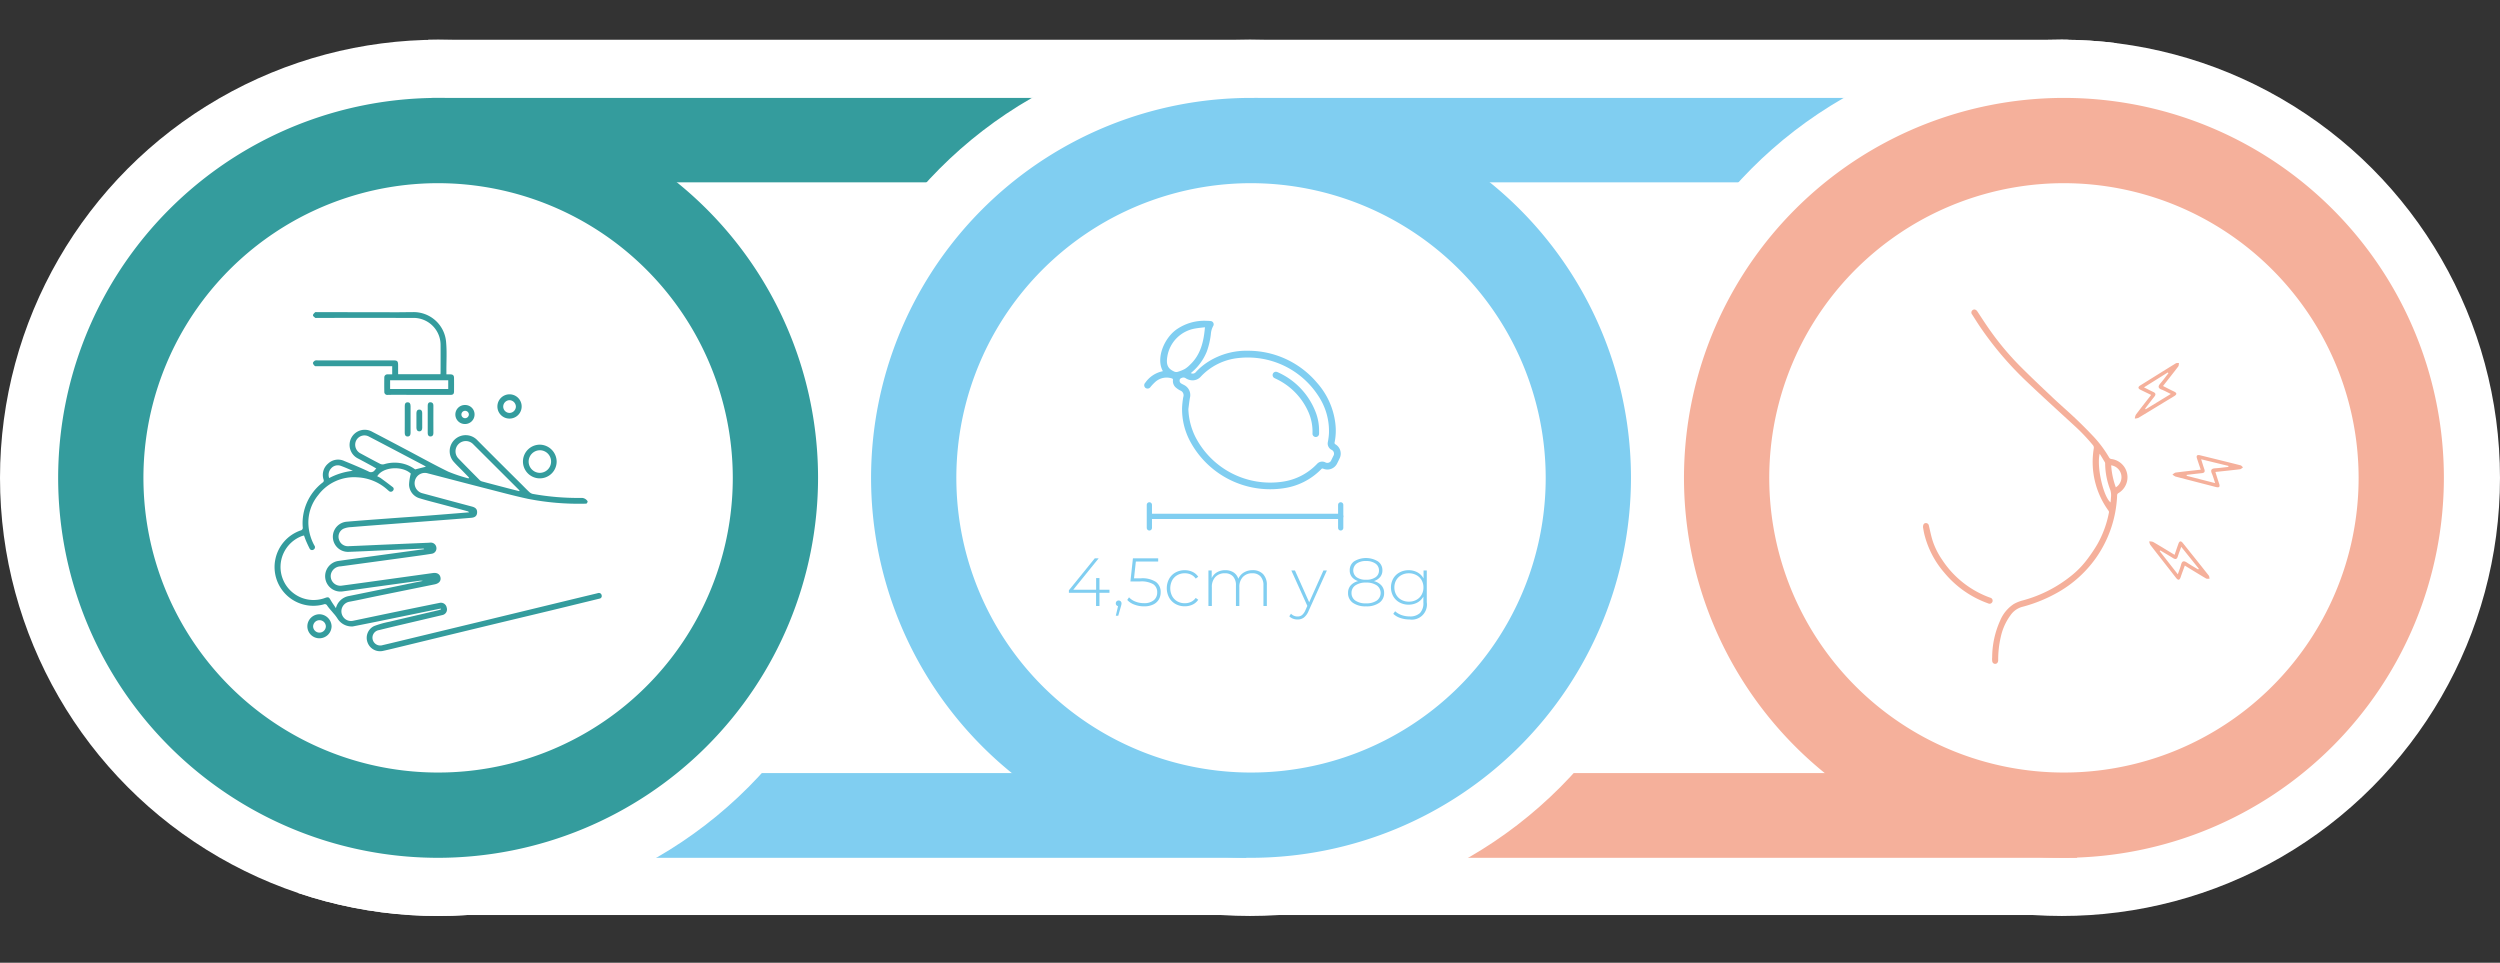 <svg xmlns="http://www.w3.org/2000/svg" xmlns:xlink="http://www.w3.org/1999/xlink" width="477.449" height="183.857" viewBox="0 0 477.449 183.857"><rect x="0" y="0" width="477.449" height="183.857" fill="#333333" stroke="none"/><defs><clipPath id="clip-path"><path id="Trazado_1326" data-name="Trazado 1326" d="M149.362,392.155l-41.143,71.679,101.571-3.857,15.429-44.036Z" fill="none"></path></clipPath><clipPath id="clip-path-2"><path id="Trazado_1328" data-name="Trazado 1328" d="M408.434,289.3,371.469,328.19l54,21.536,42.75-69.75Z" fill="none"></path></clipPath></defs><g id="semana_11_img" transform="translate(-58.914 -279.976)"><rect id="Rect&#xE1;ngulo_155" data-name="Rect&#xE1;ngulo 155" width="313.286" height="167.16" transform="translate(140.683 287.567)" fill="#fff"></rect><circle id="Elipse_128" data-name="Elipse 128" cx="83.671" cy="83.671" r="83.671" transform="translate(58.914 287.567)" fill="#fff"></circle><rect id="Rect&#xE1;ngulo_156" data-name="Rect&#xE1;ngulo 156" width="156.463" height="16.122" transform="translate(141.474 298.676)" fill="#349c9d"></rect><circle id="Elipse_129" data-name="Elipse 129" cx="83.671" cy="83.671" r="83.671" transform="translate(369.019 287.567)" fill="#fff"></circle><rect id="Rect&#xE1;ngulo_157" data-name="Rect&#xE1;ngulo 157" width="158.138" height="16.181" transform="translate(297.469 427.619)" fill="#f5b09b"></rect><circle id="Elipse_130" data-name="Elipse 130" cx="83.671" cy="83.671" r="83.671" transform="translate(213.966 287.567)" fill="#fff"></circle><rect id="Rect&#xE1;ngulo_158" data-name="Rect&#xE1;ngulo 158" width="158.138" height="16.181" transform="translate(138.789 427.619)" fill="#80cef1"></rect><rect id="Rect&#xE1;ngulo_159" data-name="Rect&#xE1;ngulo 159" width="156.463" height="16.122" transform="translate(298.473 298.676)" fill="#80cef1"></rect><g id="Grupo_660" data-name="Grupo 660"><path id="Trazado_1325" data-name="Trazado 1325" d="M297.836,443.8a72.562,72.562,0,1,1,72.56-72.562A72.645,72.645,0,0,1,297.836,443.8Zm0-128.84a56.278,56.278,0,1,0,56.276,56.278A56.341,56.341,0,0,0,297.836,314.96Z" fill="#80cef1"></path></g><g id="Grupo_662" data-name="Grupo 662"><g id="Grupo_661" data-name="Grupo 661" clip-path="url(#clip-path)"><circle id="Elipse_131" data-name="Elipse 131" cx="83.671" cy="83.671" r="83.671" transform="translate(58.914 287.567)" fill="#fff"></circle></g></g><g id="Grupo_663" data-name="Grupo 663"><path id="Trazado_1327" data-name="Trazado 1327" d="M142.586,443.8a72.562,72.562,0,1,1,72.56-72.562A72.645,72.645,0,0,1,142.586,443.8Zm0-128.84a56.278,56.278,0,1,0,56.276,56.278A56.341,56.341,0,0,0,142.586,314.96Z" fill="#349c9d"></path></g><g id="Grupo_665" data-name="Grupo 665"><g id="Grupo_664" data-name="Grupo 664" clip-path="url(#clip-path-2)"><circle id="Elipse_132" data-name="Elipse 132" cx="83.671" cy="83.671" r="83.671" transform="translate(369.019 287.567)" fill="#fff"></circle></g></g><g id="Grupo_667" data-name="Grupo 667"><g id="Grupo_666" data-name="Grupo 666"><path id="Trazado_1329" data-name="Trazado 1329" d="M453.086,443.8a72.562,72.562,0,1,1,72.56-72.562A72.645,72.645,0,0,1,453.086,443.8Zm0-128.84a56.278,56.278,0,1,0,56.276,56.278A56.341,56.341,0,0,0,453.086,314.96Z" fill="#f5b09b"></path></g></g><g id="Grupo_668" data-name="Grupo 668"><path id="Trazado_1330" data-name="Trazado 1330" d="M270.8,393.19h-1.91v2.522h-.651V393.19h-5.187v-.481l4.94-6.1h.741l-4.849,5.993h4.368v-2.223h.638v2.223h1.91Z" fill="#80cef1"></path><path id="Trazado_1331" data-name="Trazado 1331" d="M272.945,394.822a.534.534,0,0,1,.156.383,1.21,1.21,0,0,1-.033.273c-.021.1-.049.2-.085.325l-.506,1.768h-.468l.429-1.833a.6.6,0,0,1-.312-.188.511.511,0,0,1-.117-.345.533.533,0,0,1,.546-.546A.52.52,0,0,1,272.945,394.822Z" fill="#80cef1"></path><path id="Trazado_1332" data-name="Trazado 1332" d="M279.679,391.117a2.347,2.347,0,0,1,.9,1.969,2.673,2.673,0,0,1-.357,1.385,2.471,2.471,0,0,1-1.072.955,3.947,3.947,0,0,1-1.755.351,5.024,5.024,0,0,1-1.853-.338,3.409,3.409,0,0,1-1.346-.884l.338-.507a3.093,3.093,0,0,0,1.19.806,4.324,4.324,0,0,0,1.658.312,2.816,2.816,0,0,0,1.878-.559,1.865,1.865,0,0,0,.656-1.495,1.8,1.8,0,0,0-.747-1.56,4.476,4.476,0,0,0-2.516-.533H274.8l.48-4.407h4.823v.6h-4.263l-.352,3.211h1.3A4.743,4.743,0,0,1,279.679,391.117Z" fill="#80cef1"></path><path id="Trazado_1333" data-name="Trazado 1333" d="M283.409,395.322a3.161,3.161,0,0,1-1.221-1.228,3.8,3.8,0,0,1,0-3.562,3.126,3.126,0,0,1,1.221-1.222,3.563,3.563,0,0,1,1.769-.436,3.409,3.409,0,0,1,1.488.319,2.684,2.684,0,0,1,1.085.929l-.48.352a2.311,2.311,0,0,0-.9-.761,2.765,2.765,0,0,0-1.189-.254,2.836,2.836,0,0,0-1.424.358,2.533,2.533,0,0,0-.988,1.007,3.3,3.3,0,0,0,0,2.99,2.535,2.535,0,0,0,.988,1.008,2.835,2.835,0,0,0,1.424.357,2.765,2.765,0,0,0,1.189-.253,2.32,2.32,0,0,0,.9-.761l.48.352a2.692,2.692,0,0,1-1.085.929,3.422,3.422,0,0,1-1.488.318A3.525,3.525,0,0,1,283.409,395.322Z" fill="#80cef1"></path><path id="Trazado_1334" data-name="Trazado 1334" d="M300.134,389.615a2.937,2.937,0,0,1,.721,2.132v3.965h-.65V391.8a2.457,2.457,0,0,0-.559-1.741,2.03,2.03,0,0,0-1.56-.6,2.369,2.369,0,0,0-1.814.715,2.7,2.7,0,0,0-.668,1.925v3.613h-.651V391.8a2.461,2.461,0,0,0-.558-1.741,2.033,2.033,0,0,0-1.561-.6,2.365,2.365,0,0,0-1.813.715,2.7,2.7,0,0,0-.669,1.925v3.613H289.7v-6.786h.624v1.456a2.513,2.513,0,0,1,1.008-1.111,3.07,3.07,0,0,1,1.592-.4,2.83,2.83,0,0,1,1.567.416,2.262,2.262,0,0,1,.916,1.222,2.65,2.65,0,0,1,1.06-1.2,3.163,3.163,0,0,1,1.683-.442A2.645,2.645,0,0,1,300.134,389.615Z" fill="#80cef1"></path><path id="Trazado_1335" data-name="Trazado 1335" d="M312.321,388.926l-3.484,7.709a3.059,3.059,0,0,1-.9,1.274,2,2,0,0,1-1.216.378,2.438,2.438,0,0,1-.877-.157,1.856,1.856,0,0,1-.7-.455l.324-.493a1.7,1.7,0,0,0,1.261.532,1.334,1.334,0,0,0,.845-.273,2.451,2.451,0,0,0,.651-.936l.363-.819-3.055-6.76h.689L308.941,395l2.717-6.071Z" fill="#80cef1"></path><path id="Trazado_1336" data-name="Trazado 1336" d="M322.74,391.787a2.085,2.085,0,0,1,.514,1.429,2.209,2.209,0,0,1-.923,1.879,4.181,4.181,0,0,1-2.535.682,4.132,4.132,0,0,1-2.516-.682,2.216,2.216,0,0,1-.916-1.879,2.118,2.118,0,0,1,.5-1.436,2.769,2.769,0,0,1,1.437-.825,2.5,2.5,0,0,1-1.2-.781,1.975,1.975,0,0,1-.416-1.274,2.033,2.033,0,0,1,.845-1.722,4.373,4.373,0,0,1,4.537.007,2.023,2.023,0,0,1,.858,1.715,1.967,1.967,0,0,1-.422,1.268,2.522,2.522,0,0,1-1.216.787A2.813,2.813,0,0,1,322.74,391.787Zm-.889,2.885a1.79,1.79,0,0,0,0-2.9,3.471,3.471,0,0,0-2.055-.533,3.409,3.409,0,0,0-2.034.533,1.69,1.69,0,0,0-.735,1.443,1.708,1.708,0,0,0,.728,1.456,3.4,3.4,0,0,0,2.041.533A3.463,3.463,0,0,0,321.851,394.672ZM318,390.213a2.95,2.95,0,0,0,1.8.481,3.046,3.046,0,0,0,1.813-.474,1.513,1.513,0,0,0,.658-1.294,1.549,1.549,0,0,0-.67-1.319,3,3,0,0,0-1.8-.487,2.96,2.96,0,0,0-1.787.481,1.638,1.638,0,0,0-.013,2.612Z" fill="#80cef1"></path><path id="Trazado_1337" data-name="Trazado 1337" d="M331.4,388.926v6.058a2.89,2.89,0,0,1-3.289,3.3,5.39,5.39,0,0,1-1.768-.287,3.428,3.428,0,0,1-1.339-.793l.351-.494a3.573,3.573,0,0,0,1.222.728,4.4,4.4,0,0,0,1.521.26,2.745,2.745,0,0,0,2-.643,2.705,2.705,0,0,0,.65-2v-1.144a2.869,2.869,0,0,1-1.157,1.144,3.423,3.423,0,0,1-1.664.4,3.525,3.525,0,0,1-1.722-.422A3.1,3.1,0,0,1,325,393.866a3.5,3.5,0,0,1,0-3.406,3.063,3.063,0,0,1,1.216-1.17,3.577,3.577,0,0,1,1.722-.416,3.444,3.444,0,0,1,1.69.416,2.841,2.841,0,0,1,1.157,1.17v-1.534Zm-1.989,5.61a2.494,2.494,0,0,0,.994-.962,2.765,2.765,0,0,0,.358-1.41,2.736,2.736,0,0,0-.358-1.4,2.511,2.511,0,0,0-.994-.955,2.954,2.954,0,0,0-1.43-.345,2.91,2.91,0,0,0-1.423.345,2.53,2.53,0,0,0-.989.955,2.736,2.736,0,0,0-.357,1.4,2.765,2.765,0,0,0,.357,1.41,2.514,2.514,0,0,0,.989.962,2.909,2.909,0,0,0,1.423.344A2.953,2.953,0,0,0,329.416,394.536Z" fill="#80cef1"></path></g><g id="Grupo_669" data-name="Grupo 669"><path id="Trazado_1338" data-name="Trazado 1338" d="M280.994,350.847c-1.342-2.4.2-6.185,2.535-7.9a9.287,9.287,0,0,1,5.854-1.7,6.661,6.661,0,0,1,.72.04.629.629,0,0,1,.509.951,3.729,3.729,0,0,0-.447,1.55,14.935,14.935,0,0,1-.762,3.292A10.171,10.171,0,0,1,286.6,351c-.083.074-.168.146-.263.229a.751.751,0,0,0,.977-.212,11.73,11.73,0,0,1,2.489-2.045,13.652,13.652,0,0,1,7.536-2.009,17.2,17.2,0,0,1,13.073,6.086,14.2,14.2,0,0,1,3.526,7.8,11.155,11.155,0,0,1-.137,3.59.322.322,0,0,0,.167.4,2.066,2.066,0,0,1,.768,2.717c-.148.312-.3.623-.456.929a2.063,2.063,0,0,1-2.634,1.011.311.311,0,0,0-.4.083,12.469,12.469,0,0,1-7.049,3.621,17.344,17.344,0,0,1-18-8.956,13.011,13.011,0,0,1-1.529-6.43,15.651,15.651,0,0,1,.23-2.021.971.971,0,0,0-.6-1.247,4.313,4.313,0,0,1-.916-.641,1.643,1.643,0,0,1-.459-1.325c.017-.235-.068-.3-.272-.353a3.239,3.239,0,0,0-3.085.673,9.3,9.3,0,0,0-.926.976.669.669,0,0,1-.959.183.655.655,0,0,1-.053-.973,5.348,5.348,0,0,1,3.282-2.2A.411.411,0,0,0,280.994,350.847Zm4.875,7.257a12.811,12.811,0,0,0,1.334,5.3,16.076,16.076,0,0,0,16.661,8.565,11.274,11.274,0,0,0,6.569-3.387,1.321,1.321,0,0,1,1.578-.313.807.807,0,0,0,1.164-.438q.191-.378.373-.76a.819.819,0,0,0-.375-1.211,1.351,1.351,0,0,1-.66-1.495,13.262,13.262,0,0,0,.2-1.522,12.083,12.083,0,0,0-2.036-7.278,16.056,16.056,0,0,0-15.235-7.214,11.411,11.411,0,0,0-7.21,3.564,2.11,2.11,0,0,1-1.559.7,2.449,2.449,0,0,1-1.329-.415.768.768,0,0,0-.711-.065c-.229.081-.4.181-.43.433a.62.62,0,0,0,.3.645c.167.106.35.188.525.282a2.146,2.146,0,0,1,1.143,2.444C286.036,356.651,285.967,357.38,285.869,358.1Zm3.166-15.63c-.62.078-1.224.123-1.815.233a6.467,6.467,0,0,0-5.363,5.32c-.27,1.581.074,2.326,1.244,2.88a1.021,1.021,0,0,0,.659.1,7.13,7.13,0,0,0,1.439-.57,5.145,5.145,0,0,0,.969-.789C288.223,347.73,288.8,345.21,289.035,342.474Z" fill="#80cef1"></path><path id="Trazado_1339" data-name="Trazado 1339" d="M310.831,362.166c0,.22.01.44,0,.658a.63.63,0,1,1-1.259-.049,9.3,9.3,0,0,0-.709-3.949,12.6,12.6,0,0,0-6.054-6.4c-.166-.087-.34-.16-.505-.251a.634.634,0,0,1,.477-1.17.78.78,0,0,1,.146.055,13.733,13.733,0,0,1,7.313,7.791A9.622,9.622,0,0,1,310.831,362.166Z" fill="#80cef1"></path></g><g id="Grupo_670" data-name="Grupo 670"><path id="Trazado_1340" data-name="Trazado 1340" d="M143.088,396.2c-.823.167-1.647.332-2.47.5q-4.741.972-9.482,1.944-2.417.492-4.838.967a3.2,3.2,0,0,1-2.946-1.528,7.421,7.421,0,0,0-.775-1.005c-.392-.481-.826-.931-1.176-1.44a.494.494,0,0,0-.655-.24,7.4,7.4,0,0,1-4.447-14.108.523.523,0,0,0,.431-.632,9.8,9.8,0,0,1,3.813-8.535.443.443,0,0,0,.166-.566,2.817,2.817,0,0,1,.867-3.048,2.769,2.769,0,0,1,3.091-.491c1.539.626,3.072,1.271,4.579,1.969a.884.884,0,0,0,1.262-.247,3.549,3.549,0,0,1,.274-.291c-.348-.2-.667-.391-.994-.568-.843-.457-1.685-.917-2.536-1.358a2.893,2.893,0,1,1,2.75-5.089q3.274,1.707,6.536,3.438c2.658,1.4,5.284,2.869,7.985,4.181a30.191,30.191,0,0,0,3.874,1.293l.09-.167c-.412-.424-.822-.85-1.234-1.273-.536-.549-1.1-1.078-1.606-1.648a3.056,3.056,0,1,1,4.482-4.154q4.182,4.2,8.389,8.369c.487.485.961.985,1.466,1.45a1.492,1.492,0,0,0,.677.379,48.876,48.876,0,0,0,9.407.764,1.371,1.371,0,0,1,1.058.626c.05.053-.049.308-.143.412-.066.073-.24.066-.366.067a50.213,50.213,0,0,1-10.878-.927c-2.731-.59-5.43-1.327-8.139-2.017-2.815-.717-5.624-1.458-8.436-2.188-.835-.217-1.669-.44-2.506-.65a1.948,1.948,0,0,0-2.49,1.347,1.977,1.977,0,0,0,1.489,2.459q4.692,1.271,9.389,2.523c.724.194,1.015.524.985,1.149-.029.606-.367.938-1.123,1-2.214.187-4.43.351-6.646.522q-4.015.307-8.032.612c-2.76.212-5.52.416-8.278.647a4.109,4.109,0,0,0-1.475.319,1.7,1.7,0,0,0-.822,2.052,1.754,1.754,0,0,0,1.776,1.269c2.383-.09,4.764-.208,7.146-.31q4.052-.176,8.1-.343c.144-.007.286-.025.43-.029a1.064,1.064,0,0,1,1.147.928,1.041,1.041,0,0,1-.91,1.2c-.82.135-1.643.254-2.467.368q-4.011.557-8.024,1.1-3.445.471-6.89.938a1.948,1.948,0,0,0-1.837,1.431,1.838,1.838,0,0,0,2,2.257q4.537-.612,9.073-1.249,4.2-.582,8.4-1.166c.806-.112,1.343.225,1.445.891.1.649-.313,1.109-1.128,1.275q-5.661,1.149-11.32,2.3c-1.643.336-3.279.711-4.928,1.01a1.855,1.855,0,0,0-1.223,2.886,1.812,1.812,0,0,0,1.874.762c2.547-.532,5.093-1.071,7.641-1.6q4.458-.922,8.919-1.828a1.127,1.127,0,0,1,1.349.914,1.1,1.1,0,0,1-.849,1.422q-4.268,1.011-8.538,2.011-1.771.42-3.54.857a1.461,1.461,0,0,0-1.211,1.8,1.488,1.488,0,0,0,1.907,1.068c1.043-.241,2.083-.495,3.124-.746q8.2-1.977,16.4-3.957,5.776-1.4,11.55-2.8,4.908-1.191,9.819-2.374c.093-.023.185-.052.279-.066a.52.52,0,0,1,.647.423.5.5,0,0,1-.419.643q-1.49.366-2.981.727c-2.109.514-4.217,1.033-6.328,1.541-4.018.968-8.04,1.924-12.057,2.894q-8.176,1.975-16.35,3.963c-1.21.293-2.419.594-3.636.859a2.536,2.536,0,0,1-2.947-1.65,2.492,2.492,0,0,1,1.25-3.091,17.805,17.805,0,0,1,2.935-.832c3.075-.735,6.157-1.446,9.236-2.17.205-.048.4-.124.606-.186Zm-3.182-11.345-.006-.068a1.132,1.132,0,0,0-.227-.038q-2.733.114-5.466.234c-2.909.13-5.818.281-8.728.387a2.885,2.885,0,0,1-.384-5.755c2.964-.259,5.932-.465,8.9-.687,1.866-.14,3.733-.26,5.6-.4,2.265-.172,4.528-.356,6.792-.537.705-.056,1.41-.115,2.115-.172a.587.587,0,0,0-.336-.217q-2.4-.646-4.81-1.287c-1.419-.381-2.849-.726-4.251-1.161a2.792,2.792,0,0,1-2.07-2.611,9.647,9.647,0,0,1,.334-2.119c-1.633-1.542-5.338-1.316-6.413.512a4.448,4.448,0,0,1,.638.326q1.159.842,2.294,1.717a.451.451,0,0,1,.07.714.51.51,0,0,1-.768.049c-.153-.115-.291-.25-.437-.375a9.222,9.222,0,0,0-5.6-2.231,8.531,8.531,0,0,0-7.465,3.39,8.218,8.218,0,0,0-1.852,5.945,9.255,9.255,0,0,0,1.119,3.687.526.526,0,0,1-.168.791.516.516,0,0,1-.765-.258c-.235-.453-.448-.918-.65-1.386-.149-.345-.265-.7-.4-1.064-.156.043-.265.068-.369.1a6.309,6.309,0,1,0,4.392,11.829c.63-.224.742-.158,1.064.409.286.5.631.972,1.008,1.544a3.1,3.1,0,0,1,2.493-2.32q6.06-1.232,12.113-2.485c.668-.137,1.336-.27,2-.4a2.054,2.054,0,0,0-.816,0q-4.132.565-8.265,1.133c-2.042.282-4.082.58-6.125.857a2.939,2.939,0,1,1-.9-5.807c3.039-.434,6.08-.844,9.12-1.261Q136.3,385.347,139.906,384.858Zm18.167-11.078.067-.105c-.072-.08-.141-.164-.217-.24q-4.31-4.3-8.621-8.6a1.961,1.961,0,1,0-2.817,2.728c1.329,1.381,2.681,2.74,4.032,4.1a1.022,1.022,0,0,0,.439.256c1.385.376,2.773.74,4.162,1.1C156.1,373.278,157.088,373.527,158.073,373.78Zm-17.816-4.67c-.127-.079-.269-.181-.423-.262-3.489-1.836-6.975-3.678-10.473-5.5a1.771,1.771,0,0,0-2.557,1.111,1.868,1.868,0,0,0,1,2.13c1.235.671,2.47,1.341,3.721,1.98a1.089,1.089,0,0,0,.747.066,6.886,6.886,0,0,1,3.217-.193,6.443,6.443,0,0,1,2.714,1.185Zm-13.957.783c-.776-.323-1.541-.678-2.332-.959a1.681,1.681,0,0,0-1.834.517,1.79,1.79,0,0,0-.352,1.829A12.518,12.518,0,0,1,126.3,369.893Z" fill="#349c9d"></path><path id="Trazado_1341" data-name="Trazado 1341" d="M133.817,351.467v-1.561h-.525l-13.825,0c-.143,0-.334.04-.419-.035a.953.953,0,0,1-.369-.538c-.007-.159.2-.373.369-.481a1.041,1.041,0,0,1,.515-.051q7.225,0,14.45,0c.781,0,.932.148.933.914,0,.559,0,1.118,0,1.725h8.086c.008-.134.023-.257.023-.379,0-1.711.013-3.422,0-5.132a5.163,5.163,0,0,0-5.278-5.238q-9.143-.008-18.285,0c-.128,0-.293.046-.376-.016-.176-.132-.431-.324-.428-.486,0-.2.225-.4.392-.566.071-.068.244-.038.371-.038q7.68.01,15.36.023c.943,0,1.886-.025,2.83-.021a6.217,6.217,0,0,1,6.478,5.831c.157,1.775.041,3.574.049,5.363,0,.206,0,.412,0,.689.278,0,.526-.007.774,0,.475.016.677.207.682.672q.015,1.3,0,2.593c-.006.483-.185.654-.683.654q-5.136,0-10.272-.012c-.559,0-1.119,0-1.678.016a.576.576,0,0,1-.683-.616c-.019-.9-.017-1.793,0-2.688a.581.581,0,0,1,.647-.617C133.223,351.465,133.493,351.467,133.817,351.467Zm-.4,2.8h11.1V352.6h-11.1Z" fill="#349c9d"></path><path id="Trazado_1342" data-name="Trazado 1342" d="M165.223,368.124a3.217,3.217,0,1,1-3.045-3.22A3.266,3.266,0,0,1,165.223,368.124Zm-5.351.015a2.158,2.158,0,0,0,2.136,2.141,2.159,2.159,0,0,0,.124-4.314A2.172,2.172,0,0,0,159.872,368.139Z" fill="#349c9d"></path><path id="Trazado_1343" data-name="Trazado 1343" d="M156.208,359.917a2.306,2.306,0,0,1-2.3-2.273,2.317,2.317,0,1,1,2.3,2.273Zm1.231-2.276a1.265,1.265,0,0,0-1.208-1.241,1.24,1.24,0,0,0-1.213,1.228,1.212,1.212,0,0,0,1.223,1.208A1.24,1.24,0,0,0,157.439,357.641Z" fill="#349c9d"></path><path id="Trazado_1344" data-name="Trazado 1344" d="M119.866,401.874a2.289,2.289,0,0,1-2.254-2.315,2.32,2.32,0,0,1,2.363-2.272,2.367,2.367,0,0,1,2.266,2.284A2.323,2.323,0,0,1,119.866,401.874Zm1.282-2.279a1.218,1.218,0,0,0-2.435.014,1.209,1.209,0,0,0,1.249,1.184A1.227,1.227,0,0,0,121.148,399.6Z" fill="#349c9d"></path><path id="Trazado_1345" data-name="Trazado 1345" d="M147.744,357.323a1.788,1.788,0,0,1,1.8,1.843,1.813,1.813,0,0,1-1.815,1.788,1.816,1.816,0,1,1,.012-3.631Zm-.019,2.52a.728.728,0,0,0,.734-.716.716.716,0,0,0-.708-.693.7.7,0,1,0-.026,1.409Z" fill="#349c9d"></path><path id="Trazado_1346" data-name="Trazado 1346" d="M136.217,360.1q0-1.3,0-2.593c0-.371.082-.682.533-.7.378-.014.575.228.576.714,0,1.713,0,3.425,0,5.137,0,.392-.158.682-.569.68s-.549-.3-.545-.693C136.223,361.8,136.217,360.946,136.217,360.1Z" fill="#349c9d"></path><path id="Trazado_1347" data-name="Trazado 1347" d="M141.678,360.085c0,.863-.008,1.727.005,2.591.005.383-.148.644-.527.661s-.558-.246-.557-.627q0-2.639,0-5.279c0-.364.133-.651.544-.633.38.016.546.257.54.647C141.669,358.325,141.678,359.2,141.678,360.085Z" fill="#349c9d"></path><path id="Trazado_1348" data-name="Trazado 1348" d="M139.549,360.256c0,.478,0,.956,0,1.434,0,.362-.143.657-.531.664-.411.007-.572-.3-.575-.674-.007-.94-.011-1.88,0-2.82,0-.373.167-.677.588-.66.393.017.52.3.515.67-.006.462,0,.924,0,1.386Z" fill="#349c9d"></path></g><g id="Grupo_675" data-name="Grupo 675"><g id="Grupo_671" data-name="Grupo 671"><path id="Trazado_1349" data-name="Trazado 1349" d="M439.379,405.523A17.176,17.176,0,0,1,440.9,398.5a6.983,6.983,0,0,1,2.6-3.165,7.192,7.192,0,0,1,1.757-.7,25.12,25.12,0,0,0,9.233-4.706,17.27,17.27,0,0,0,3.094-3.206,29.415,29.415,0,0,0,1.869-2.78,19.806,19.806,0,0,0,2.233-6.128.432.432,0,0,0-.088-.3,15.827,15.827,0,0,1-2.806-11.955.747.747,0,0,0-.145-.531,36,36,0,0,0-3.682-3.86c-3.08-2.835-6.186-5.643-9.214-8.532a63.744,63.744,0,0,1-8.53-10.024c-.577-.838-1.112-1.7-1.662-2.56a.575.575,0,0,1,.116-.877c.292-.194.637-.079.875.278.754,1.137,1.487,2.288,2.273,3.4a53.855,53.855,0,0,0,5.759,6.926c2.06,2.075,4.191,4.082,6.317,6.091,1.42,1.343,2.9,2.617,4.325,3.959q1.711,1.619,3.332,3.331a22.273,22.273,0,0,1,3.147,4.171.587.587,0,0,0,.488.314,3.512,3.512,0,0,1,1.32,6.493.474.474,0,0,0-.269.459,22.283,22.283,0,0,1-4.145,12.081,22.491,22.491,0,0,1-6.873,6.258,28.45,28.45,0,0,1-7.215,2.969,4.025,4.025,0,0,0-2.136,1.578,10.85,10.85,0,0,0-1.854,4.146,19.354,19.354,0,0,0-.492,4.435.787.787,0,0,1-.2.553.564.564,0,0,1-.937-.365A3.026,3.026,0,0,1,439.379,405.523Zm20.534-38.892c-.616,2.487.706,8.212,2.075,9.3.029-.335.064-.655.082-.975a3.439,3.439,0,0,0-.139-1.431,14.208,14.208,0,0,1-.976-5.008.485.485,0,0,0-.041-.236C460.585,367.726,460.248,367.18,459.913,366.631Zm2.192,2.213a14.989,14.989,0,0,0,.889,4.205,2.286,2.286,0,0,0-.889-4.205Z" fill="#f5b09b"></path><path id="Trazado_1350" data-name="Trazado 1350" d="M426.169,380.681c-.008-.506.176-.762.457-.8a.572.572,0,0,1,.668.5c.227.942.41,1.9.7,2.82a14.194,14.194,0,0,0,1.811,3.652,18.442,18.442,0,0,0,9.19,7.268.584.584,0,1,1-.382,1.091,19.3,19.3,0,0,1-8.385-5.878,17.715,17.715,0,0,1-3.791-7.278C426.311,381.548,426.236,381.032,426.169,380.681Z" fill="#f5b09b"></path></g><g id="Grupo_672" data-name="Grupo 672"><path id="Trazado_1351" data-name="Trazado 1351" d="M469.738,355.4c-.757-.365-1.391-.667-2.021-.978-.514-.253-.534-.539-.04-.846,2.254-1.4,4.5-2.816,6.767-4.206.158-.1.4-.051.609-.071-.042.224-.015.5-.139.665-.92,1.215-1.87,2.408-2.908,3.732.729.366,1.385.716,2.058,1.028.62.289.645.565.056.921-2.271,1.376-4.535,2.764-6.812,4.131a2.1,2.1,0,0,1-.685.137,2.06,2.06,0,0,1,.191-.728C467.743,357.948,468.7,356.732,469.738,355.4Zm-1.148,2.6.109.141,4.8-2.928c-.681-.327-1.2-.617-1.742-.825-.733-.281-.728-.637-.259-1.183.541-.629,1.03-1.3,1.541-1.957l-.126-.142-4.541,2.848c.7.35,1.225.625,1.76.871.48.22.555.487.215.909C469.75,356.484,469.175,357.249,468.59,358.005Z" fill="#f5b09b"></path></g><g id="Grupo_673" data-name="Grupo 673"><path id="Trazado_1352" data-name="Trazado 1352" d="M479.206,369.674c-.265-.8-.491-1.463-.708-2.131-.176-.545.015-.758.579-.619,2.579.636,5.159,1.266,7.733,1.918.18.046.318.255.476.388-.191.126-.371.339-.574.364-1.513.188-3.03.338-4.7.517.245.778.452,1.492.7,2.192.226.646.045.856-.62.683-2.57-.669-5.144-1.324-7.711-2a2.124,2.124,0,0,1-.576-.395c.218-.128.424-.341.655-.371C475.99,370.018,477.531,369.86,479.206,369.674Zm-2.667.992-.025.176,5.449,1.4c-.241-.716-.392-1.287-.623-1.824-.311-.722-.052-.966.667-1.01.828-.052,1.652-.171,2.478-.26l.013-.189-5.208-1.271c.24.749.406,1.315.6,1.869.177.5.038.738-.5.788C478.438,370.437,477.489,370.558,476.539,370.666Z" fill="#f5b09b"></path></g><g id="Grupo_674" data-name="Grupo 674"><path id="Trazado_1353" data-name="Trazado 1353" d="M474.213,385.937c.275-.794.5-1.459.737-2.121.192-.541.473-.593.836-.139,1.658,2.075,3.32,4.146,4.965,6.231.115.146.1.4.141.6-.228-.016-.5.043-.676-.06-1.314-.773-2.61-1.577-4.046-2.455-.279.767-.549,1.459-.781,2.164-.214.65-.486.706-.908.164-1.631-2.1-3.274-4.183-4.9-6.285a2.15,2.15,0,0,1-.217-.664,2.047,2.047,0,0,1,.746.1C471.452,384.252,472.771,385.064,474.213,385.937Zm-2.719-.838-.128.125,3.468,4.431c.245-.714.474-1.26.617-1.826.193-.762.547-.8,1.144-.4.688.463,1.414.871,2.124,1.3l.125-.141-3.356-4.179c-.266.74-.479,1.289-.66,1.849-.164.5-.42.608-.879.319C473.14,386.075,472.313,385.593,471.494,385.1Z" fill="#f5b09b"></path></g></g><g id="Grupo_676" data-name="Grupo 676"><line id="L&#xED;nea_31" data-name="L&#xED;nea 31" x2="36.238" transform="translate(278.722 378.593)" fill="none" stroke="#80cef1" stroke-linecap="round" stroke-miterlimit="10" stroke-width="1"></line><line id="L&#xED;nea_32" data-name="L&#xED;nea 32" y2="4.405" transform="translate(278.419 376.391)" fill="none" stroke="#80cef1" stroke-linecap="round" stroke-miterlimit="10" stroke-width="1"></line><line id="L&#xED;nea_33" data-name="L&#xED;nea 33" y2="4.405" transform="translate(314.96 376.391)" fill="none" stroke="#80cef1" stroke-linecap="round" stroke-miterlimit="10" stroke-width="1"></line></g></g></svg>